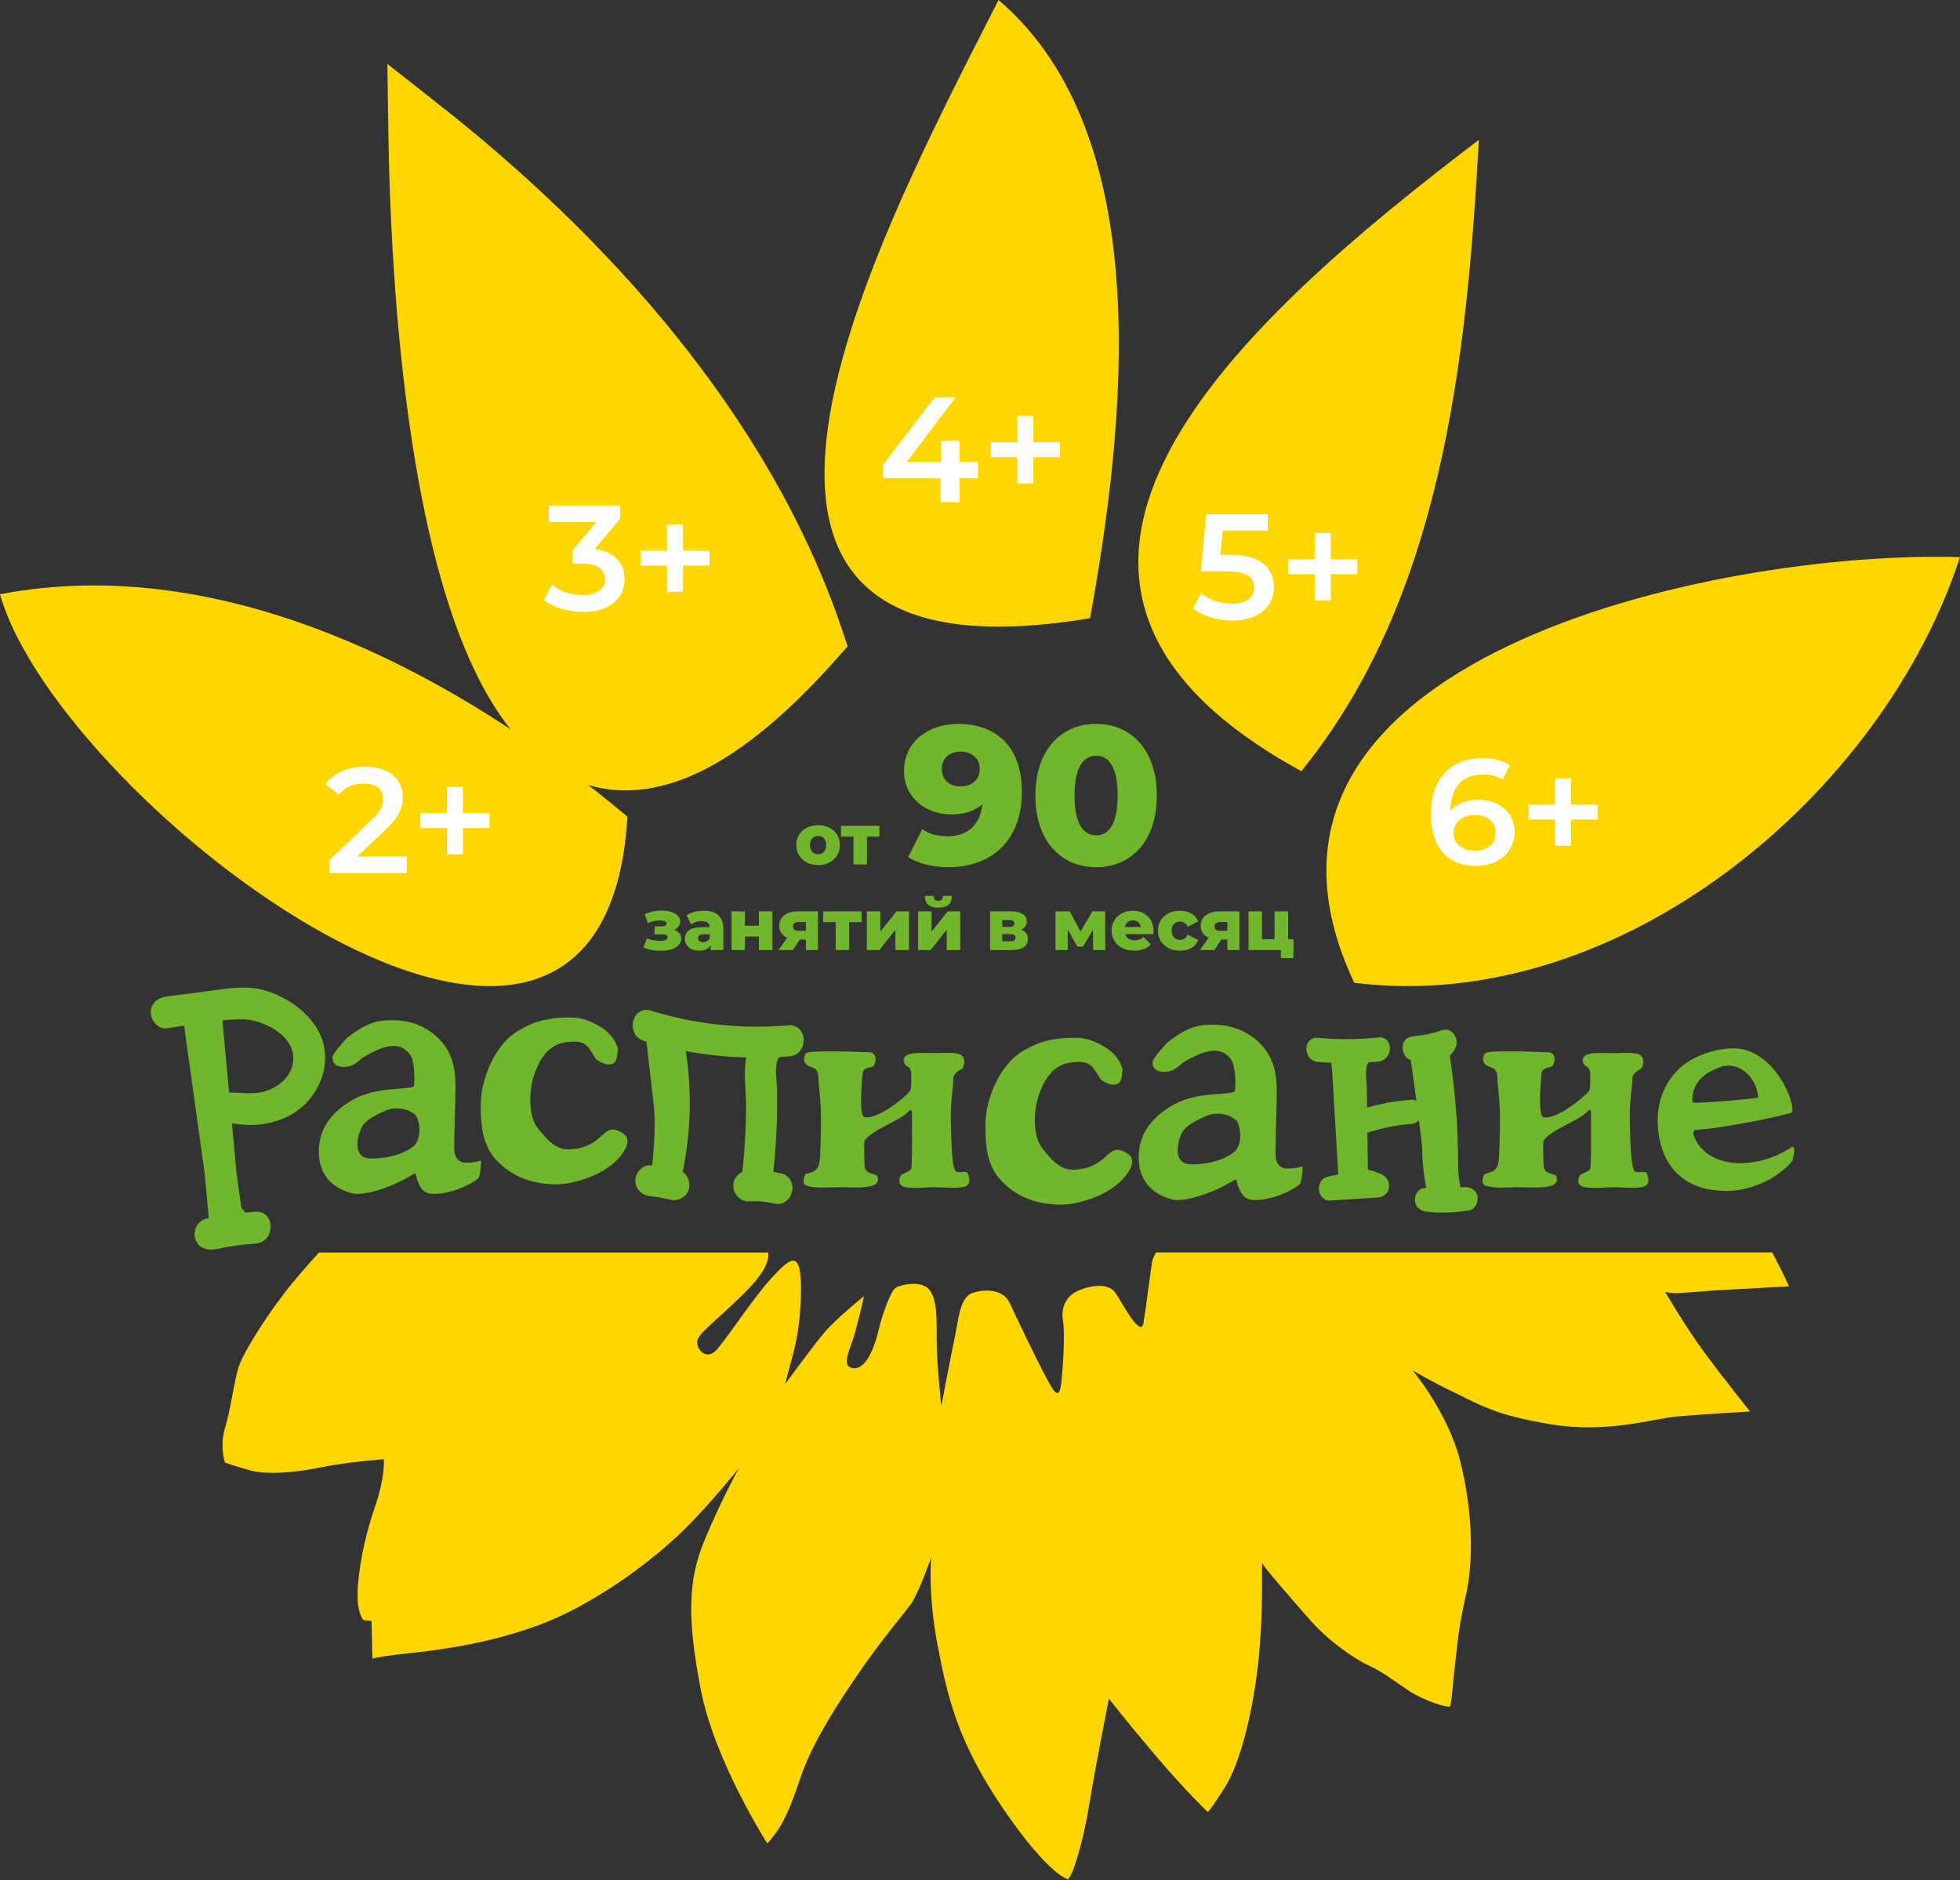 <?xml version="1.0" encoding="UTF-8"?> <svg xmlns="http://www.w3.org/2000/svg" width="687" height="659" viewBox="0 0 687 659" fill="none"><rect x="0" y="0" width="687" height="659" fill="#333333" stroke="none"/><path d="M134.686 389.502C139.261 387.351 143.66 389.052 145.537 390.734C146.749 391.83 148.02 397.502 145.733 400.925C144.618 402.588 138.831 406.207 129.857 406.07C123.875 405.991 125.009 399.165 126.494 395.644C127.863 392.397 132.829 390.363 134.706 389.502M144.951 380.896C141.92 382.089 131.93 380.935 124.012 385.297C117.814 388.7 114.49 392.886 113.004 396.7C110.991 401.845 109.642 414.598 123.327 418.256C127.609 419.39 137.893 416.006 144.97 411.488C145.107 411.351 145.733 411.351 145.733 411.625C145.869 412.329 146.182 413.444 146.495 414.168C147.394 416.71 148.704 418.119 150.972 418.393C155.743 418.979 163.602 416.28 167.649 413.033C168.236 412.466 168.861 407.243 168.549 406.833C166.437 407.4 165.244 407.537 163.27 407.537C160.259 407.537 159.203 405.131 159.203 402.314C159.203 396.524 159.653 387.214 159.653 380.583C159.653 375.634 158.89 370.568 155.743 366.343C152.126 361.394 145.83 357.6 137.736 357.6C132.77 357.6 129.232 357.952 121.959 363.565C120.747 364.563 116.68 369.297 116.543 370.411C116.543 370.94 116.172 374.441 121.568 373.932C123.992 373.698 126.24 371.526 126.788 370.94C137.638 364.211 141.392 366.597 143.777 369.707C145.439 371.8 145.518 380.622 144.911 380.915" fill="#72B62B"></path><path d="M422.28 391.38C426.914 389.189 431.332 390.93 433.229 392.632C434.461 393.727 435.751 399.458 433.424 402.921C432.291 404.603 426.445 408.241 417.393 408.123C411.351 408.045 412.505 401.141 413.991 397.6C415.379 394.314 420.384 392.28 422.28 391.4M432.642 382.695C429.573 383.888 419.485 382.734 411.508 387.135C405.252 390.558 401.908 394.803 400.383 398.637C398.35 403.84 396.982 416.71 410.804 420.407C415.125 421.561 425.526 418.138 432.662 413.581C432.799 413.444 433.424 413.444 433.424 413.718C433.561 414.441 433.874 415.556 434.187 416.28C435.106 418.843 436.416 420.251 438.723 420.544C443.532 421.151 451.47 418.412 455.576 415.126C456.182 414.559 456.807 409.278 456.495 408.867C454.364 409.434 453.171 409.591 451.177 409.591C448.127 409.591 447.071 407.165 447.071 404.309C447.071 398.461 447.521 389.052 447.521 382.382C447.521 377.394 446.758 372.27 443.571 368.006C439.935 363.018 433.561 359.184 425.389 359.184C420.384 359.184 416.806 359.536 409.455 365.208C408.223 366.206 404.137 370.979 404 372.113C404 372.641 403.609 376.182 409.084 375.654C411.527 375.419 413.795 373.228 414.362 372.641C425.311 365.854 429.104 368.26 431.528 371.389C433.209 373.502 433.268 382.421 432.682 382.715" fill="#72B62B"></path><path d="M603.009 374.011C609.05 371.82 615.737 377.14 616.245 384.71C616.128 385.062 597.105 386.646 594.016 386.549C593.527 386.549 593.156 385.962 593.156 385.727C593.156 378.392 598.962 375.478 603.009 374.011ZM628.308 401.884C623.479 405.131 618.318 407.009 613.019 407.537C598.864 408.984 593.898 400.26 593.527 397.228C593.527 396.876 593.781 396.172 594.153 396.055C603.068 395.703 624.378 391.204 627.956 390.03C629.872 387.429 622.013 367.458 607.643 367.458C602.579 367.458 597.007 369.081 592.667 371.526C585.863 375.478 581.034 383.145 581.034 392.69C581.034 399.556 583.009 407.106 588.463 411.879C592.178 415.243 597.613 417.454 605.16 417.454C613.332 417.454 622.853 413.385 628.171 406.989C628.425 406.402 629.031 403.977 628.914 402.686C628.914 402.353 628.425 402.001 628.308 401.884Z" fill="#72B62B"></path><path d="M217.876 396.955C211.13 392.964 212.206 401.571 200.827 402.803C195.568 403.37 192.811 400.925 188.393 395.292C184.971 390.871 185.48 381.932 187.161 376.945C190.876 365.776 196.976 365.404 199.771 365.169C205.461 364.68 206.145 366.773 208.823 371.135C208.98 371.37 211.991 373.717 214.513 372.954C216.663 372.328 216.175 369.257 216.624 367.947C216.311 366.245 215.002 363.076 211.482 360.612C207.338 357.697 203.349 356.622 199.928 356.622C192.772 356.622 187.532 357.834 182.547 360.788C173.28 365.619 168.509 378.588 168.509 387.311C168.509 394.412 169.076 400.652 173.202 405.757C178.344 411.801 185.636 415.146 195.196 415.146C199.908 415.146 213.594 412.231 218.931 403.155C221.414 398.95 218.755 397.463 217.895 396.974" fill="#72B62B"></path><path d="M394.753 404.075C388.008 400.084 389.083 408.691 377.704 409.923C372.445 410.49 369.688 408.045 365.27 402.412C361.849 397.991 362.357 389.052 364.038 384.064C367.753 372.896 373.853 372.524 376.649 372.289C382.338 371.8 383.022 373.893 385.701 378.255C385.857 378.49 388.868 380.837 391.39 380.074C393.541 379.448 393.052 376.377 393.501 375.067C393.189 373.365 391.879 370.196 388.36 367.732C384.215 364.817 380.226 363.741 376.805 363.741C369.649 363.741 364.41 364.954 359.424 367.908C350.157 372.739 345.387 385.708 345.387 394.431C345.387 401.532 345.954 407.771 350.079 412.877C355.221 418.921 362.513 422.266 372.074 422.266C376.785 422.266 390.471 419.351 395.808 410.275C398.291 406.07 395.633 404.583 394.772 404.094" fill="#72B62B"></path><path d="M282.335 411.488C282.198 411.723 280.712 414.813 282.667 415.556C285.698 416.73 291.133 416.124 294.065 416.124C297.233 416.124 302.785 416.613 305.894 415.556C308.65 414.637 307.575 412.153 307.282 411.938L305.19 411.234C303.333 410.647 302.961 409.962 302.961 406.011C302.961 405.072 302.746 400.123 303.118 399.654C306.461 395.468 315.454 392.984 318.797 389.267C319.169 388.798 319.658 389.267 319.658 389.737C319.658 397.287 319.775 403.351 319.54 408.339C319.423 410.08 319.716 410.06 315.884 411.801C315.689 412.114 313.949 415.087 316.96 415.987C319.521 416.769 324.956 416.124 327.458 416.124C330.332 416.124 337.273 416.847 338.974 415.556C340.792 414.168 339.091 411.058 338.974 410.94C337.117 410.471 336.726 411.234 335.122 410.647C333.382 409.943 333.402 394.842 333.265 392.632C333.148 385.199 334.067 382.578 334.184 377.688C334.184 376.632 335.728 375.321 337.097 374.734C337.664 374.48 338.896 371.35 336.96 369.864C335.474 368.729 331.427 369.14 327.947 369.14C324.467 369.14 319.775 368.71 317.878 369.864C315.65 371.194 317.331 373.502 317.722 373.619C319.462 374.323 319.423 375.712 319.423 378.157C319.423 378.744 319.462 381.972 318.954 382.441C317.018 384.886 307.243 392.69 302.961 391.556C300.811 390.969 302.335 376.377 302.335 376.377C302.453 374.402 304.31 374.265 305.913 373.913C307.419 372.367 307.419 368.847 304.643 368.847C302.57 368.847 298.367 368.553 294.789 368.553C287.125 368.553 284.485 368.416 282.628 369.14C282.003 369.492 280.634 372.896 284.134 373.913C286.108 374.5 286.734 375.419 286.851 377.277C286.968 381.346 287.555 384.064 287.711 389.522C287.848 394.51 287.711 397.757 287.555 402.823C287.438 406.637 287.555 410.099 284.329 410.921C283.234 411.155 283.821 411.253 282.335 411.488Z" fill="#72B62B"></path><path d="M520.328 411.488C520.191 411.723 518.706 414.813 520.661 415.556C523.691 416.73 529.126 416.124 532.059 416.124C535.226 416.124 540.779 416.613 543.887 415.556C546.644 414.637 545.569 412.153 545.275 411.938L543.183 411.234C541.326 410.647 540.955 409.962 540.955 406.011C540.955 405.072 540.739 400.123 541.111 399.654C544.454 395.468 553.448 392.984 556.791 389.267C557.162 388.798 557.651 389.267 557.651 389.737C557.651 397.287 557.768 403.351 557.534 408.339C557.416 410.08 557.71 410.06 553.878 411.801C553.682 412.114 551.942 415.087 554.953 415.987C557.514 416.769 562.949 416.124 565.452 416.124C568.326 416.124 575.266 416.847 576.967 415.556C578.786 414.168 577.085 411.058 576.967 410.94C575.11 410.471 574.719 411.234 573.116 410.647C571.376 409.943 571.395 394.842 571.258 392.632C571.141 385.199 572.06 382.578 572.177 377.688C572.177 376.632 573.722 375.321 575.09 374.734C575.657 374.48 576.889 371.35 574.954 369.864C573.468 368.729 569.421 369.14 565.941 369.14C562.461 369.14 557.768 368.71 555.872 369.864C553.643 371.194 555.324 373.502 555.715 373.619C557.456 374.323 557.416 375.712 557.416 378.157C557.416 378.744 557.456 381.972 556.947 382.441C555.012 384.886 545.236 392.69 540.955 391.556C538.804 390.969 540.329 376.377 540.329 376.377C540.446 374.402 542.304 374.265 543.907 373.913C545.412 372.367 545.412 368.847 542.636 368.847C540.564 368.847 536.36 368.553 532.782 368.553C525.118 368.553 522.479 368.416 520.622 369.14C519.996 369.492 518.627 372.896 522.127 373.913C524.102 374.5 524.727 375.419 524.845 377.277C524.962 381.346 525.548 384.064 525.705 389.522C525.842 394.51 525.705 397.757 525.548 402.823C525.431 406.637 525.548 410.099 522.323 410.921C521.228 411.155 521.814 411.253 520.328 411.488Z" fill="#72B62B"></path><path d="M517.806 419.097C517.161 416.691 514.854 415.811 512.625 416.143C512.391 416.182 512.156 416.202 511.941 416.241C510.963 412.212 511.1 408.084 511.042 403.957C510.983 399.889 510.827 395.801 510.553 391.732C510.084 384.475 509.263 377.218 508.168 370.02C508.969 369.257 509.653 368.358 510.142 367.321C511.609 364.27 509.145 359.849 505.372 361.12C503.651 361.707 501.931 362.196 500.171 362.568C498.334 362.842 496.496 363.115 494.658 363.389C490.454 364.015 490.904 370.587 494.482 371.565C495.166 376.299 495.831 381.013 496.457 385.766C495.929 385.551 495.303 385.434 494.58 385.492C489.34 385.884 484.198 386.783 479.174 388.211C479.134 385.864 479.115 383.517 479.076 381.17C479.037 378.607 478.216 374.636 479.682 372.367C480.835 372.289 482.008 372.191 483.162 372.074C488.499 371.526 488.558 363.076 483.162 363.644C476.104 364.387 469.027 364.426 461.949 363.781C456.553 363.292 456.573 371.742 461.949 372.211C463.513 372.348 465.077 372.446 466.641 372.524C466.641 373.228 466.739 373.893 466.876 374.539L468.147 395.918C468.381 399.889 468.616 403.879 468.851 407.85C468.909 408.847 468.968 409.845 469.027 410.842C469.027 411.077 469.027 411.312 469.027 411.566C468.909 411.605 468.812 411.644 468.694 411.664C467.56 411.938 466.407 412.212 465.273 412.505C460.718 413.6 461.578 421.111 466.387 420.799C471.862 420.446 477.355 420.094 482.83 419.742C487.815 419.429 488.265 413.248 483.944 411.449C482.478 410.842 480.972 410.334 479.467 409.923C479.408 405.62 479.35 401.336 479.291 397.033C484.257 395.429 489.34 394.353 494.56 393.962C495.753 393.864 496.672 393.395 497.356 392.69C497.727 395.703 498.099 398.715 498.451 401.727C498.509 406.598 498.9 411.468 499.937 416.3C499.624 416.339 499.311 416.378 498.998 416.437C496.926 416.769 495.733 419.195 495.968 421.072C496.261 423.283 497.982 424.495 500.113 424.73C505.079 425.278 509.927 425.043 514.874 424.28C517.142 423.928 518.354 421.111 517.826 419.097H517.806Z" fill="#72B62B"></path><path d="M113.239 365.443C110.697 356.211 101 349.286 92.085 346.959C86.806 345.59 81.508 346.255 76.21 346.959C70.266 347.722 64.342 348.504 58.399 349.286C55.388 349.678 52.846 351.575 52.827 354.861C52.807 357.58 55.427 360.827 58.399 360.436C60.432 360.162 62.485 359.849 64.538 359.536L71.732 411.253C72.221 416.495 72.69 421.757 73.179 426.999C72.886 427.058 72.573 427.116 72.28 427.175C69.328 427.821 67.607 431.244 68.389 434.041C69.269 437.229 72.26 438.383 75.251 437.933C75.955 437.835 76.64 437.679 77.324 437.522C81.351 436.72 85.398 436.173 89.504 435.899C96.64 435.43 96.679 424.261 89.504 424.73C88.292 424.808 87.099 424.926 85.887 425.043C85.555 424.398 85.125 423.83 84.597 423.341L82.876 410.94C82.349 405.229 81.821 399.517 81.312 393.805C82.329 393.845 83.463 394.06 84.225 394.118C86.435 394.334 88.546 394.412 90.755 394.177C95.545 393.669 100.198 392.182 104.128 389.365C111.558 384.064 115.741 374.421 113.258 365.404L113.239 365.443ZM91.635 382.832C87.862 383.615 83.971 382.891 80.296 382.95C79.514 374.519 78.751 366.089 77.969 357.658C80.315 357.423 82.642 357.287 84.949 357.287C91.537 357.287 101.489 362.098 102.681 369.336C103.815 376.26 97.833 381.561 91.616 382.852L91.635 382.832Z" fill="#72B62B"></path><path d="M273.693 411.292C272.833 411.077 271.953 410.901 271.093 410.764C271.699 404.603 272.149 398.441 272.325 392.241C272.423 388.778 272.442 385.297 272.383 381.815C272.325 378.568 271.25 373.913 272.853 370.959C272.931 370.822 272.99 370.666 273.068 370.529C274.28 370.451 275.473 370.392 276.685 370.275C283.625 369.668 283.254 358.793 276.235 359.399C259.93 360.807 243.82 359.067 228.179 354.255C221.473 352.201 219.049 362.803 225.715 364.856C226.009 364.935 226.282 365.032 226.576 365.111C227.416 372.367 228.277 379.644 229.098 386.901C229.919 394.158 229.235 401.297 228.629 408.534C228.394 408.515 228.14 408.476 227.905 408.456C225.051 408.221 222.47 411.429 222.685 414.109C222.959 417.336 225.285 419.077 228.335 419.331C227.768 419.292 229.45 419.468 229.411 419.449C230.036 419.527 230.662 419.625 231.287 419.742C232.539 419.957 233.77 420.231 235.002 420.544C237.759 421.248 241.004 419.331 241.532 416.476C241.962 414.207 241.063 411.996 239.284 410.764C242.216 396.739 242.529 382.519 240.398 368.436C247.378 369.746 254.475 370.47 261.572 370.666C260.497 376.299 261.572 382.676 261.513 388.153C261.454 395.703 261.024 403.233 260.223 410.745C258.287 411.644 256.919 413.62 257.016 415.889C257.134 418.784 259.734 421.287 262.667 421.111C265.638 420.916 268.317 421.151 271.23 421.835C278.034 423.478 280.517 412.877 273.693 411.234V411.292Z" fill="#72B62B"></path><path d="M601.817 452.262C606.274 452.008 627.096 450.893 627.096 450.893C627.096 450.893 625.454 447.078 621.192 439H405.193C404.47 440.271 403.961 441.465 403.805 442.423C403.081 446.785 401.752 458.052 400.794 463.724C399.836 469.397 392.954 455.88 390.803 452.946C388.653 449.993 383.374 450.208 378.33 452.223C373.305 454.237 371.859 458.697 372.582 462.922C373.286 467.167 372.777 477.221 371.995 484.673C371.213 492.106 368.672 486.433 366.306 482.111C363.96 477.788 356.296 461.925 353.97 456.819C351.623 451.714 344.976 451.714 340.655 453.298C336.335 454.863 335.826 463.372 334.575 469.181C333.324 474.991 329.941 492.771 329.941 492.771C329.941 492.771 328.319 478.218 328.319 469.983C328.319 461.749 328.514 456.076 325.973 452.34C323.411 448.624 315.962 450.188 314.007 451.362C312.052 452.536 308.905 461.944 307.986 466.11C307.047 470.257 304.212 479.587 299.52 479.587C294.828 479.587 297.35 474.287 298.934 469.592C300.498 464.898 302.844 454.316 302.844 454.316C302.844 454.316 293.049 462.179 288.943 467.069C284.818 471.959 275.238 485.103 275.238 485.103C275.238 485.103 276.215 480.996 277.584 476.086C278.953 471.177 280.908 462.961 280.732 450.208C280.517 437.474 276.411 441.582 270.526 447.861C264.661 454.14 255.648 467.851 251.523 472.761C247.417 477.67 243.683 472.389 244.465 469.631C245.247 466.893 254.064 460.418 262.686 451.401C268.18 445.65 269.529 441.817 269.334 439.039H111.812C109.798 441.21 106.768 444.575 102.76 449.386C94.822 458.893 85.125 474.091 83.561 479.392C81.977 484.673 80.823 494.082 78.868 500.556C76.913 507.011 78.849 512.664 78.849 512.664C78.849 512.664 81.625 513.681 87.412 515.324C93.199 516.986 102.897 516.282 112.496 514.326C122.096 512.37 134.549 511.49 134.549 511.49C134.549 511.49 135.038 517.867 131.382 528.331C127.726 538.796 125.536 550.532 125.341 558.161C125.145 565.789 127.394 567.863 127.394 567.863L130.229 568.156L130.522 581.398C130.522 581.398 132.242 580.772 139.222 579.931C146.202 579.09 166.711 577.643 188.002 569.936C209.293 562.21 229.606 546.073 239.147 536.801C248.707 527.529 258.952 514.639 258.952 514.639C258.952 514.639 251.894 527.588 246.615 540.713C241.317 553.838 240.731 566.982 245.638 592.254C250.545 617.526 268.962 646.162 268.962 646.162C268.962 646.162 270.135 644.988 272.11 642.25C274.065 639.492 276.431 635.58 280.536 623.237C284.661 610.875 294.065 596.381 302.277 584.606C310.508 572.85 316.979 565.594 319.521 561.877C322.082 558.161 326.383 545.994 326.383 545.994C326.383 545.994 325.191 558.552 328.592 576.449C331.994 594.347 335.592 610.504 351.643 634.015C367.714 657.527 374.361 658.72 374.361 658.72C374.361 658.72 374.948 658.133 375.925 655.962C376.883 653.81 379.855 644.597 381.81 632.431C383.765 620.284 388.672 595.384 388.672 595.384C388.672 595.384 393.795 602.054 404.548 614.787C415.301 627.521 423.356 635.169 423.356 635.169C423.356 635.169 424.744 633.78 429.436 626.348C434.128 618.915 438.86 602.425 440.991 583.022C443.141 563.618 441.949 546.757 442.555 548.126C443.161 549.496 453.406 561.329 459.623 568.312C465.82 575.295 474.716 581.457 479.799 583.804C484.883 586.151 487.639 588.518 493.504 592.43C499.389 596.342 507.601 598.709 508.207 598.122C508.793 597.535 509.184 590.083 510.045 583.08C510.885 576.097 511.139 570.875 513.896 558.708C516.653 546.542 516.047 528.703 511.745 511.842C507.425 494.962 495.147 480.331 495.147 480.331C495.147 480.331 501.951 484.399 510.181 488.311C518.412 492.243 524.297 496.155 543.887 499.285C563.477 502.434 579.157 497.329 587.388 496.546C595.619 495.764 613.41 494.747 613.41 494.747C613.41 494.747 604.045 483.03 597.379 474.013C590.712 464.995 583.673 452.849 583.673 452.849C583.673 452.849 584.26 453.044 586.41 453.24C588.561 453.435 597.437 452.516 601.875 452.262H601.817Z" fill="#FFD600"></path><path d="M219.928 286.244C159.868 235.818 78.595 193.196 0 208.297C20.763 281.725 211.58 427.605 219.928 286.263V286.244Z" fill="#FFD600"></path><path d="M687 195.289C602.129 192.668 421.029 230.771 474.677 344.475C567.368 356.113 659.883 278.694 687 195.289Z" fill="#FFD600"></path><path d="M382.082 216.688C394.086 150.281 406.071 47.805 349.999 0C308.316 81.977 221.784 243.427 382.082 216.688Z" fill="#FFD600"></path><path d="M288.768 227.662L290.899 225.27L289.87 222.237C264.617 147.758 207.573 85.861 150.501 40.978L141.441 33.853L141.602 45.378C142.344 98.551 147.828 176.622 168.044 225.289C178.061 249.403 192.597 268.43 213.939 271.201C235.075 273.945 259.728 260.262 288.768 227.662Z" fill="#FFD600" stroke="#FFD600" stroke-width="11"></path><path d="M456.13 270.304C505.477 209.55 514.079 126.067 518.361 49C436.032 111.69 332.451 202.763 456.13 270.304Z" fill="#FFD600"></path><path d="M208.488 192.434C215.415 193.326 218.93 197.471 218.93 202.981C218.93 209.173 214.26 214.525 204.395 214.525C199.201 214.525 194.006 212.951 190.595 210.274L193.534 204.975C196.157 207.179 200.145 208.595 204.29 208.595C209.17 208.595 212.056 206.444 212.056 203.033C212.056 199.727 209.643 197.576 204.081 197.576H200.722V192.906L209.065 182.989H192.379V177.269H217.409V181.834L208.488 192.434ZM248.684 193.011V198.258H239.396V207.441H233.782V198.258H224.494V193.011H233.782V183.828H239.396V193.011H248.684Z" fill="white"></path><path d="M342.802 161.885V167.657H336.295V176H329.683V167.657H309.534V162.934L327.637 139.269H334.931L317.877 161.885H329.893V154.486H336.295V161.885H342.802ZM371.477 155.011V160.258H362.189V169.441H356.574V160.258H347.287V155.011H356.574V145.828H362.189V155.011H371.477Z" fill="white"></path><path d="M431.292 194.489C442.154 194.489 446.509 199.212 446.509 205.718C446.509 212.173 441.839 217.525 431.974 217.525C426.779 217.525 421.532 215.951 418.174 213.274L421.06 207.975C423.736 210.179 427.724 211.595 431.869 211.595C436.749 211.595 439.635 209.444 439.635 205.981C439.635 202.465 437.379 200.261 429.77 200.261H420.902L422.791 180.269H444.357V185.989H428.563L427.776 194.489H431.292ZM475.735 196.011V201.258H466.448V210.441H460.833V201.258H451.545V196.011H460.833V186.828H466.448V196.011H475.735Z" fill="white"></path><path d="M518.231 280.332C525.472 280.332 530.877 284.74 530.877 291.613C530.877 298.907 524.948 303.525 517.444 303.525C507.422 303.525 501.545 297.071 501.545 285.264C501.545 272.671 508.891 265.744 519.543 265.744C523.216 265.744 526.732 266.532 529.198 268.106L526.679 273.248C524.685 271.936 522.271 271.464 519.7 271.464C512.774 271.464 508.419 275.767 508.419 284.11V284.162C510.623 281.591 514.138 280.332 518.231 280.332ZM517.077 298.173C521.327 298.173 524.265 295.759 524.265 291.928C524.265 288.098 521.379 285.684 516.919 285.684C512.512 285.684 509.468 288.36 509.468 291.981C509.468 295.444 512.197 298.173 517.077 298.173ZM559.991 282.011V287.258H550.703V296.441H545.088V287.258H535.801V282.011H545.088V272.828H550.703V282.011H559.991Z" fill="white"></path><path d="M125.267 300.228H142.583V306H115.507V301.435L130.095 287.582C133.663 284.171 134.292 282.02 134.292 279.974C134.292 276.615 131.984 274.674 127.471 274.674C123.903 274.674 120.912 275.881 118.866 278.504L114.091 274.831C116.924 271.001 122.014 268.744 128.048 268.744C136.024 268.744 141.166 272.785 141.166 279.291C141.166 282.86 140.169 286.113 135.08 290.888L125.267 300.228ZM171.556 285.011V290.258H162.268V299.441H156.654V290.258H147.366V285.011H156.654V275.828H162.268V285.011H171.556Z" fill="white"></path><path d="M286.75 303.225C282.325 303.225 279.1 300.3 279.1 296.2C279.1 292.125 282.325 289.225 286.75 289.225C291.225 289.225 294.4 292.125 294.4 296.2C294.4 300.3 291.225 303.225 286.75 303.225ZM286.75 299.45C288.375 299.45 289.6 298.275 289.6 296.2C289.6 294.15 288.375 293 286.75 293C285.15 293 283.9 294.15 283.9 296.2C283.9 298.275 285.15 299.45 286.75 299.45ZM308.24 289.45V293.225H303.89V303H299.165V293.225H294.79V289.45H308.24ZM335.765 253.734C349.358 253.734 358.19 261.876 358.19 277.539C358.19 294.375 347.771 303.966 332.453 303.966C327.071 303.966 321.827 302.724 318.308 300.447L323.276 290.649C326.036 292.581 329.072 293.133 332.177 293.133C339.008 293.133 343.562 289.269 344.321 281.955C341.63 284.232 338.042 285.474 333.488 285.474C324.38 285.474 316.859 279.471 316.859 270.225C316.859 260.151 325.277 253.734 335.765 253.734ZM336.731 275.676C340.664 275.676 343.424 273.192 343.424 269.535C343.424 265.947 340.802 263.463 336.662 263.463C332.798 263.463 330.107 265.809 330.107 269.604C330.107 273.33 332.798 275.676 336.731 275.676ZM384.232 303.966C371.881 303.966 362.911 294.789 362.911 278.85C362.911 262.911 371.881 253.734 384.232 253.734C396.514 253.734 405.484 262.911 405.484 278.85C405.484 294.789 396.514 303.966 384.232 303.966ZM384.232 292.788C388.579 292.788 391.753 288.993 391.753 278.85C391.753 268.707 388.579 264.912 384.232 264.912C379.816 264.912 376.642 268.707 376.642 278.85C376.642 288.993 379.816 292.788 384.232 292.788ZM236.331 325.975C237.881 326.475 238.781 327.525 238.781 328.925C238.781 331.7 235.631 333.275 231.681 333.275C229.606 333.275 227.431 332.925 225.531 332.1L226.756 328.9C228.256 329.525 229.856 329.8 231.531 329.8C233.006 329.8 233.981 329.375 233.981 328.55C233.981 327.825 233.456 327.5 232.356 327.5H229.431V324.725H231.931C233.056 324.725 233.606 324.375 233.606 323.7C233.606 323.025 232.931 322.625 231.381 322.625C230.031 322.625 228.606 322.95 227.081 323.525L225.956 320.4C227.881 319.6 229.906 319.175 231.781 319.175C235.481 319.175 238.406 320.525 238.406 323.025C238.406 324.3 237.581 325.35 236.331 325.975ZM246.613 319.225C251.013 319.225 253.538 321.175 253.538 325.475V333H249.113V331.25C248.438 332.55 247.088 333.225 245.113 333.225C241.863 333.225 240.063 331.4 240.063 329.05C240.063 326.55 241.888 325 246.088 325H248.788C248.713 323.625 247.788 322.85 245.913 322.85C244.613 322.85 243.163 323.3 242.238 324.025L240.638 320.8C242.188 319.775 244.488 319.225 246.613 319.225ZM246.438 330.225C247.488 330.225 248.413 329.725 248.788 328.65V327.475H246.738C245.213 327.475 244.663 328.025 244.663 328.85C244.663 329.65 245.313 330.225 246.438 330.225ZM256.395 333V319.45H261.12V324.475H265.995V319.45H270.745V333H265.995V328.25H261.12V333H256.395ZM279.874 319.45H286.699V333H282.474V329.325H280.324L277.924 333H272.899L275.899 328.675C274.124 327.9 273.124 326.5 273.124 324.55C273.124 321.3 275.724 319.45 279.874 319.45ZM279.974 323.2C278.699 323.2 277.974 323.65 277.974 324.725C277.974 325.825 278.649 326.275 279.949 326.275H282.474V323.2H279.974ZM301.992 319.45V323.225H297.642V333H292.917V323.225H288.542V319.45H301.992ZM303.832 333V319.45H308.557V326.55L314.232 319.45H318.607V333H313.857V325.875L308.232 333H303.832ZM328.876 318.15C325.676 318.15 324.201 316.825 324.176 314.025H327.251C327.276 315.125 327.701 315.775 328.851 315.775C329.976 315.775 330.501 315.125 330.501 314.025H333.626C333.626 316.825 332.101 318.15 328.876 318.15ZM321.801 333V319.45H326.526V326.55L332.201 319.45H336.576V333H331.826V325.875L326.201 333H321.801ZM357.97 325.9C359.52 326.425 360.295 327.525 360.295 329.1C360.295 331.475 358.47 333 354.67 333H347.045V319.45H354.32C357.845 319.45 359.895 320.725 359.895 322.975C359.895 324.275 359.195 325.3 357.97 325.9ZM351.295 322.5V324.9H353.895C354.995 324.9 355.545 324.475 355.545 323.675C355.545 322.875 354.995 322.5 353.895 322.5H351.295ZM354.245 329.925C355.395 329.925 355.97 329.5 355.97 328.675C355.97 327.85 355.42 327.425 354.295 327.425H351.295V329.925H354.245ZM387.395 333H383.12V325.875L379.645 331.8H377.62L374.245 325.775V333H369.97V319.45H374.97L378.745 326.525L382.895 319.45H387.37L387.395 333ZM404.325 326.25C404.325 326.6 404.275 327.05 404.25 327.425H394.4C394.8 328.8 395.975 329.6 397.725 329.6C399.05 329.6 399.925 329.225 400.85 328.425L403.35 331.025C402.05 332.475 400.15 333.225 397.575 333.225C392.75 333.225 389.625 330.25 389.625 326.2C389.625 322.125 392.8 319.225 397.075 319.225C401.075 319.225 404.325 321.775 404.325 326.25ZM397.1 322.6C395.625 322.6 394.6 323.5 394.325 324.925H399.875C399.625 323.5 398.575 322.6 397.1 322.6ZM413.635 333.225C409.085 333.225 405.86 330.325 405.86 326.2C405.86 322.125 409.085 319.225 413.635 319.225C416.71 319.225 419.06 320.6 419.985 322.95L416.31 324.825C415.66 323.55 414.71 323 413.61 323C411.96 323 410.66 324.15 410.66 326.2C410.66 328.3 411.96 329.45 413.61 329.45C414.71 329.45 415.66 328.9 416.31 327.625L419.985 329.5C419.06 331.85 416.71 333.225 413.635 333.225ZM427.604 319.45H434.429V333H430.204V329.325H428.054L425.654 333H420.629L423.629 328.675C421.854 327.9 420.854 326.5 420.854 324.55C420.854 321.3 423.454 319.45 427.604 319.45ZM427.704 323.2C426.429 323.2 425.704 323.65 425.704 324.725C425.704 325.825 426.379 326.275 427.679 326.275H430.204V323.2H427.704ZM451.496 329.2H453.371V335.825H448.971V333H437.621V319.45H442.346V329.2H446.746V319.45H451.496V329.2Z" fill="#72B62B"></path></svg> 